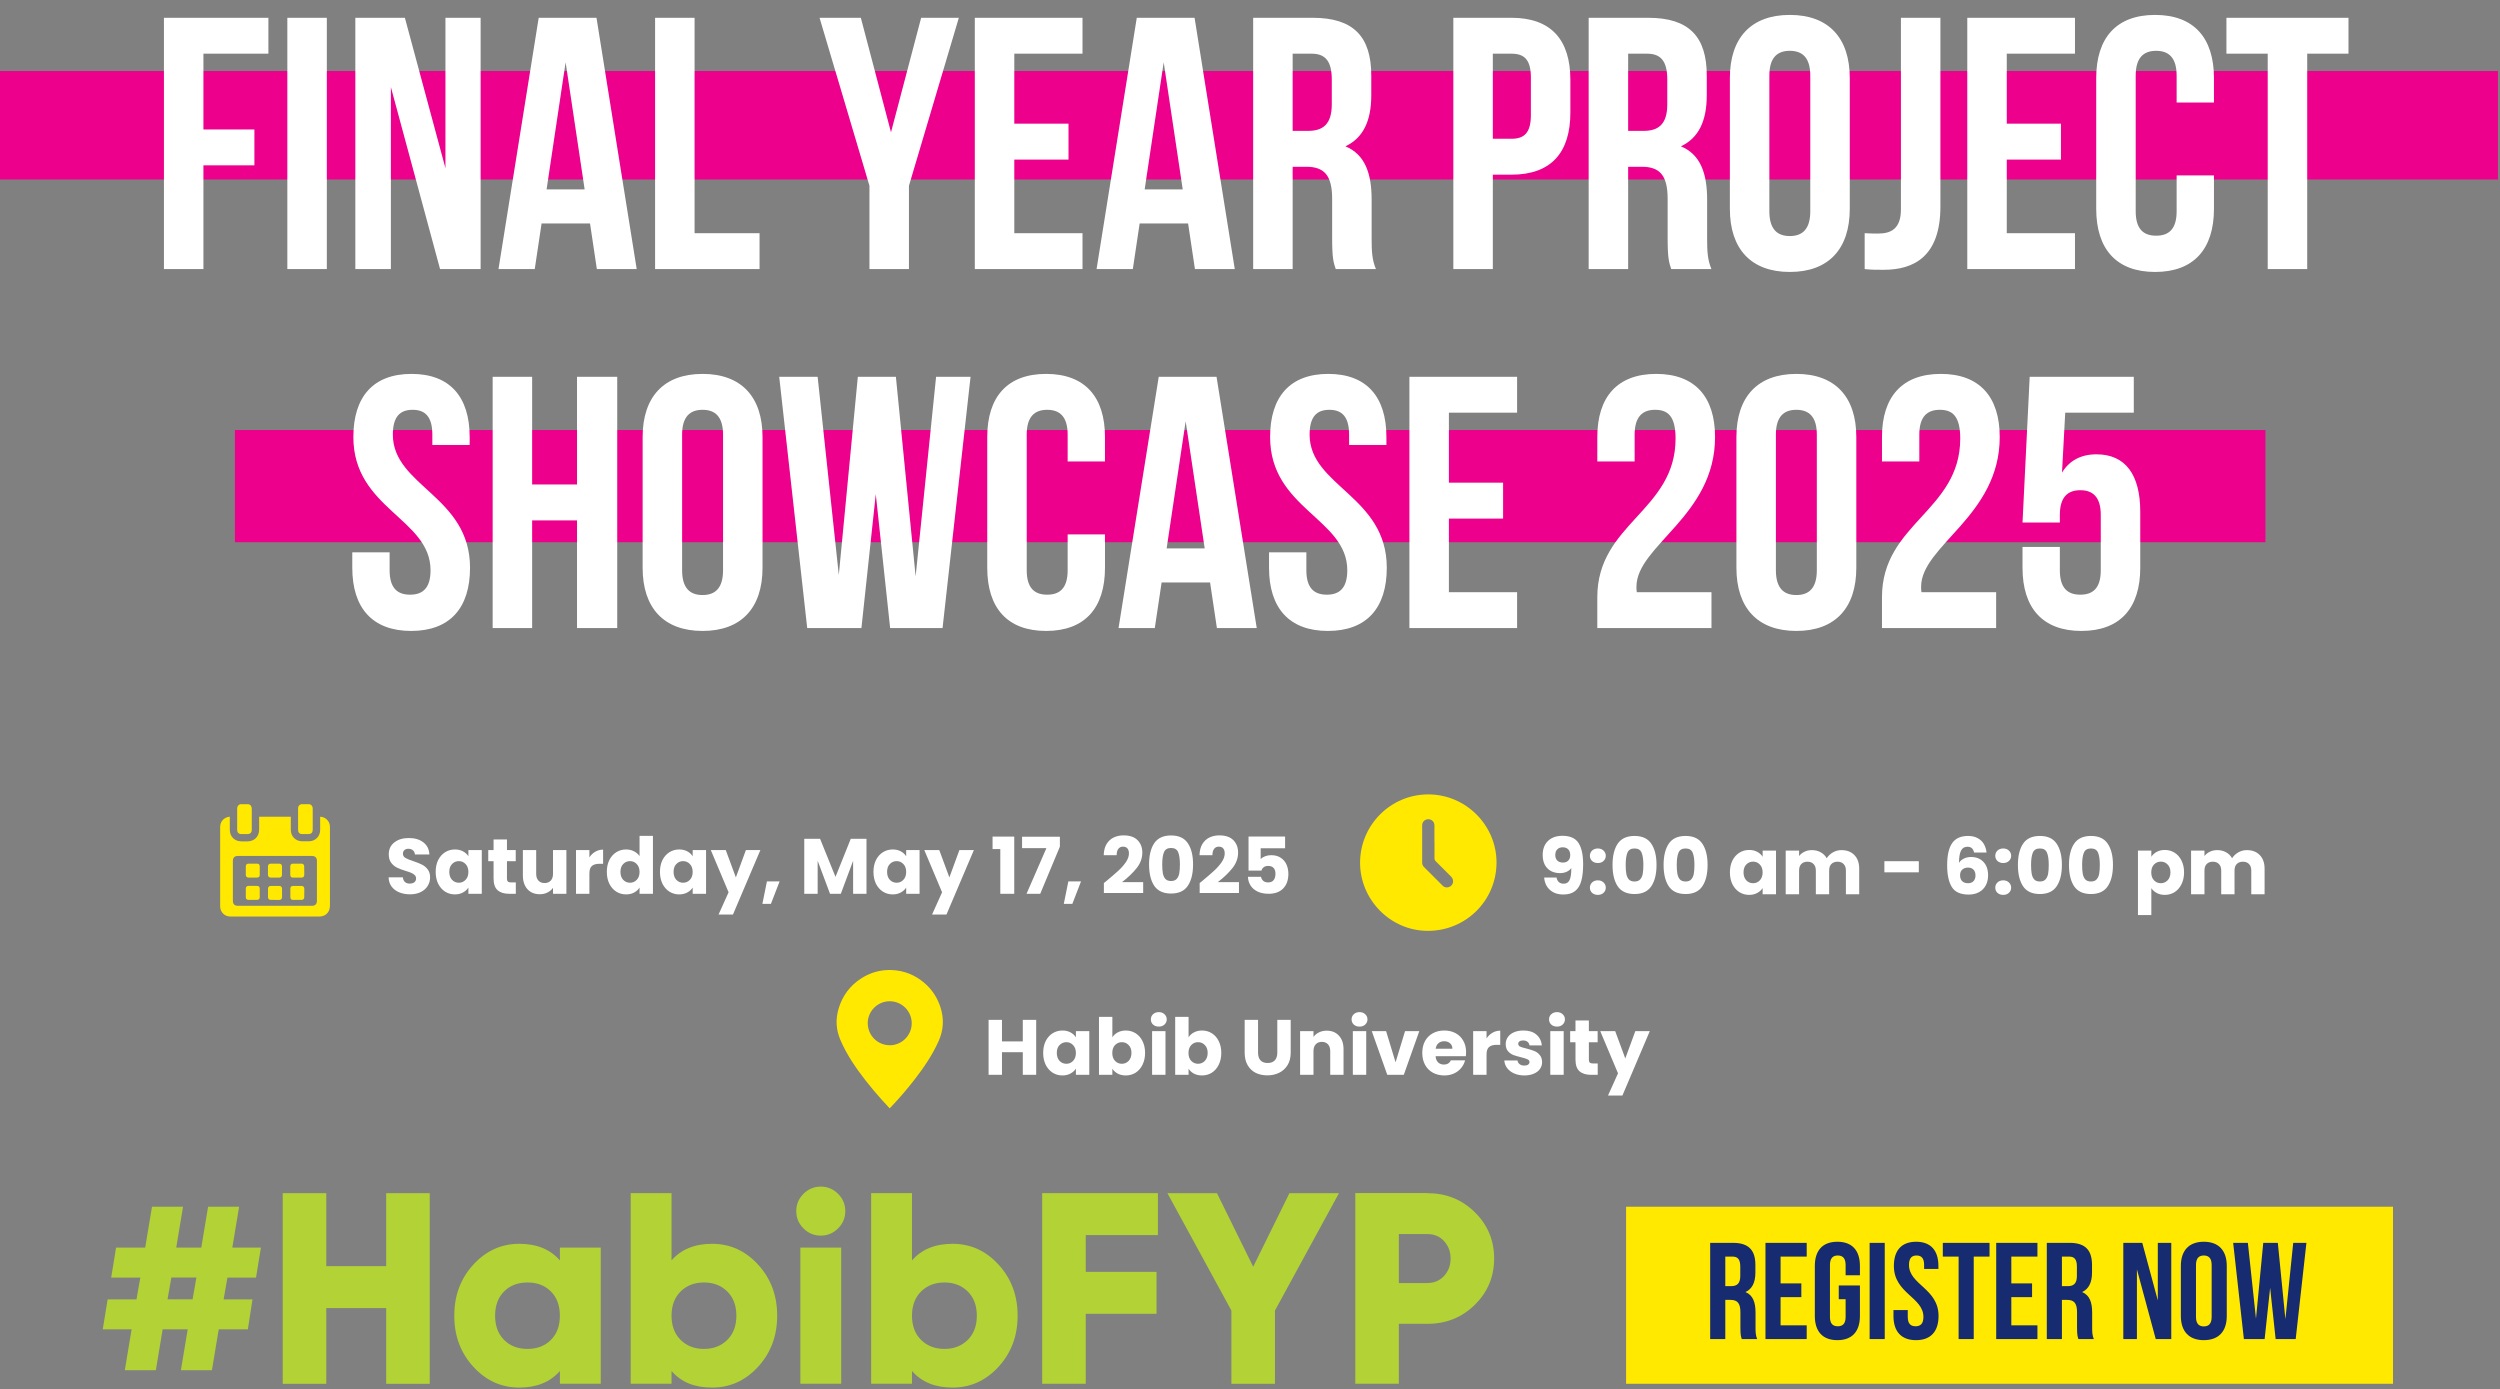 <svg width="511" height="284" viewBox="0 0 511 284" fill="none" xmlns="http://www.w3.org/2000/svg">
<rect x="0" y="0" width="511" height="284" fill="#808080" stroke="none"/>
<path d="M510.58 14.523H0V36.688H510.58V14.523Z" fill="#EC008C"/>
<path d="M463.054 87.899H48.017V110.829H463.054V87.899Z" fill="#EC008C"/>
<path d="M41.58 10.974V26.456H51.999V33.794H41.58V55H33.508V3.636H54.861V10.974H41.58ZM58.732 55V3.636H66.803V55H58.732ZM89.948 55L79.896 17.798V55H72.631V3.636H82.757L91.049 34.381V3.636H98.24V55H89.948ZM121.923 3.636L130.141 55H121.996L120.602 45.681H110.696L109.302 55H101.891L110.109 3.636H121.923ZM115.612 12.735L111.723 38.71H119.501L115.612 12.735ZM133.9 55V3.636H141.971V47.662H155.252V55H133.9ZM177.716 55V37.977L167.517 3.636H175.955L182.119 27.043L188.282 3.636H195.987L185.788 37.977V55H177.716ZM207.322 10.974V25.282H218.402V32.62H207.322V47.662H221.264V55H199.251V3.636H221.264V10.974H207.322ZM244.17 3.636L252.388 55H244.243L242.849 45.681H232.943L231.549 55H224.138L232.356 3.636H244.17ZM237.859 12.735L233.97 38.71H241.748L237.859 12.735ZM281.242 55H273.023C272.583 53.679 272.29 52.872 272.29 48.69V40.618C272.29 35.849 270.675 34.088 267.006 34.088H264.218V55H256.147V3.636H268.327C276.692 3.636 280.288 7.525 280.288 15.45V19.486C280.288 24.769 278.6 28.218 275.005 29.905C279.04 31.593 280.361 35.482 280.361 40.838V48.763C280.361 51.258 280.434 53.092 281.242 55ZM268.107 10.974H264.218V26.75H267.373C270.382 26.75 272.216 25.429 272.216 21.32V16.257C272.216 12.588 270.969 10.974 268.107 10.974ZM308.95 3.636C317.021 3.636 320.984 8.112 320.984 16.33V23.008C320.984 31.226 317.021 35.702 308.95 35.702H305.134V55H297.063V3.636H308.95ZM308.95 10.974H305.134V28.364H308.95C311.518 28.364 312.912 27.19 312.912 23.521V15.817C312.912 12.148 311.518 10.974 308.95 10.974ZM349.817 55H341.599C341.159 53.679 340.865 52.872 340.865 48.69V40.618C340.865 35.849 339.251 34.088 335.582 34.088H332.794V55H324.722V3.636H336.903C345.268 3.636 348.863 7.525 348.863 15.45V19.486C348.863 24.769 347.176 28.218 343.58 29.905C347.616 31.593 348.937 35.482 348.937 40.838V48.763C348.937 51.258 349.01 53.092 349.817 55ZM336.683 10.974H332.794V26.75H335.949C338.958 26.75 340.792 25.429 340.792 21.32V16.257C340.792 12.588 339.545 10.974 336.683 10.974ZM361.656 15.45V43.186C361.656 46.855 363.27 48.249 365.839 48.249C368.407 48.249 370.021 46.855 370.021 43.186V15.45C370.021 11.781 368.407 10.387 365.839 10.387C363.27 10.387 361.656 11.781 361.656 15.45ZM353.585 42.673V15.963C353.585 7.745 357.914 3.049 365.839 3.049C373.763 3.049 378.093 7.745 378.093 15.963V42.673C378.093 50.891 373.763 55.587 365.839 55.587C357.914 55.587 353.585 50.891 353.585 42.673ZM381.137 55V47.662C382.017 47.736 383.044 47.736 383.925 47.736C386.493 47.736 388.548 46.782 388.548 42.819V3.636H396.619V42.232C396.619 52.505 391.116 55.147 385.026 55.147C383.558 55.147 382.457 55.147 381.137 55ZM410.183 10.974V25.282H421.263V32.62H410.183V47.662H424.125V55H402.112V3.636H424.125V10.974H410.183ZM444.903 35.849H452.534V42.673C452.534 50.891 448.425 55.587 440.5 55.587C432.575 55.587 428.466 50.891 428.466 42.673V15.963C428.466 7.745 432.575 3.049 440.5 3.049C448.425 3.049 452.534 7.745 452.534 15.963V20.953H444.903V15.45C444.903 11.781 443.288 10.387 440.72 10.387C438.152 10.387 436.538 11.781 436.538 15.45V43.186C436.538 46.855 438.152 48.176 440.72 48.176C443.288 48.176 444.903 46.855 444.903 43.186V35.849ZM455.083 10.974V3.636H480.031V10.974H471.593V55H463.521V10.974H455.083Z" fill="white"/>
<path d="M72.227 89.34C72.227 81.122 76.263 76.426 84.114 76.426C91.966 76.426 96.001 81.122 96.001 89.34V90.954H88.37V88.827C88.37 85.158 86.903 83.764 84.334 83.764C81.766 83.764 80.299 85.158 80.299 88.827C80.299 99.393 96.075 101.374 96.075 116.049C96.075 124.268 91.966 128.964 84.041 128.964C76.116 128.964 72.007 124.268 72.007 116.049V112.894H79.638V116.563C79.638 120.232 81.252 121.553 83.821 121.553C86.389 121.553 88.003 120.232 88.003 116.563C88.003 105.997 72.227 104.016 72.227 89.34ZM108.77 106.364V128.377H100.699V77.013H108.77V99.026H117.943V77.013H126.161V128.377H117.943V106.364H108.77ZM139.424 88.827V116.563C139.424 120.232 141.039 121.626 143.607 121.626C146.175 121.626 147.789 120.232 147.789 116.563V88.827C147.789 85.158 146.175 83.764 143.607 83.764C141.039 83.764 139.424 85.158 139.424 88.827ZM131.353 116.049V89.34C131.353 81.122 135.682 76.426 143.607 76.426C151.531 76.426 155.861 81.122 155.861 89.34V116.049C155.861 124.268 151.531 128.964 143.607 128.964C135.682 128.964 131.353 124.268 131.353 116.049ZM181.945 128.377L179.01 101.007L176.075 128.377H164.995L159.271 77.013H167.123L171.452 117.517L175.341 77.013H183.119L187.155 117.81L191.337 77.013H198.381L192.658 128.377H181.945ZM218.228 109.225H225.859V116.049C225.859 124.268 221.75 128.964 213.825 128.964C205.901 128.964 201.792 124.268 201.792 116.049V89.34C201.792 81.122 205.901 76.426 213.825 76.426C221.75 76.426 225.859 81.122 225.859 89.34V94.33H218.228V88.827C218.228 85.158 216.614 83.764 214.046 83.764C211.477 83.764 209.863 85.158 209.863 88.827V116.563C209.863 120.232 211.477 121.553 214.046 121.553C216.614 121.553 218.228 120.232 218.228 116.563V109.225ZM248.66 77.013L256.879 128.377H248.734L247.34 119.058H237.434L236.04 128.377H228.629L236.847 77.013H248.66ZM242.35 86.112L238.461 112.087H246.239L242.35 86.112ZM259.61 89.34C259.61 81.122 263.646 76.426 271.497 76.426C279.349 76.426 283.384 81.122 283.384 89.34V90.954H275.753V88.827C275.753 85.158 274.286 83.764 271.717 83.764C269.149 83.764 267.682 85.158 267.682 88.827C267.682 99.393 283.458 101.374 283.458 116.049C283.458 124.268 279.349 128.964 271.424 128.964C263.499 128.964 259.39 124.268 259.39 116.049V112.894H267.021V116.563C267.021 120.232 268.636 121.553 271.204 121.553C273.772 121.553 275.386 120.232 275.386 116.563C275.386 105.997 259.61 104.016 259.61 89.34ZM296.154 84.351V98.659H307.233V105.997H296.154V121.039H310.095V128.377H288.082V77.013H310.095V84.351H296.154ZM342.486 89.634C342.486 85.011 340.872 83.764 338.304 83.764C335.736 83.764 334.121 85.158 334.121 88.827V94.33H326.49V89.34C326.49 81.122 330.599 76.426 338.524 76.426C346.449 76.426 350.558 81.122 350.558 89.34C350.558 105.483 334.488 111.5 334.488 119.938C334.488 120.305 334.488 120.672 334.562 121.039H349.824V128.377H326.49V122.066C326.49 106.951 342.486 104.456 342.486 89.634ZM362.994 88.827V116.563C362.994 120.232 364.608 121.626 367.177 121.626C369.745 121.626 371.359 120.232 371.359 116.563V88.827C371.359 85.158 369.745 83.764 367.177 83.764C364.608 83.764 362.994 85.158 362.994 88.827ZM354.923 116.049V89.34C354.923 81.122 359.252 76.426 367.177 76.426C375.101 76.426 379.431 81.122 379.431 89.34V116.049C379.431 124.268 375.101 128.964 367.177 128.964C359.252 128.964 354.923 124.268 354.923 116.049ZM400.672 89.634C400.672 85.011 399.058 83.764 396.489 83.764C393.921 83.764 392.307 85.158 392.307 88.827V94.33H384.676V89.34C384.676 81.122 388.785 76.426 396.71 76.426C404.634 76.426 408.743 81.122 408.743 89.34C408.743 105.483 392.674 111.5 392.674 119.938C392.674 120.305 392.674 120.672 392.747 121.039H408.01V128.377H384.676V122.066C384.676 106.951 400.672 104.456 400.672 89.634ZM413.402 111.794H421.033V116.563C421.033 120.232 422.647 121.553 425.215 121.553C427.784 121.553 429.398 120.232 429.398 116.563V105.263C429.398 101.594 427.784 100.2 425.215 100.2C422.647 100.2 421.033 101.594 421.033 105.263V106.804H413.402L414.869 77.013H436.148V84.351H422.133L421.473 96.605C422.941 94.183 425.289 92.862 428.517 92.862C434.461 92.862 437.469 97.045 437.469 104.603V116.049C437.469 124.268 433.36 128.964 425.435 128.964C417.511 128.964 413.402 124.268 413.402 116.049V111.794Z" fill="white"/>
<path d="M211.795 208.461V219.693H209.059V215.069H204.803V219.693H202.067V208.461H204.803V212.861H209.059V208.461H211.795ZM213.226 215.213C213.226 214.295 213.397 213.49 213.738 212.797C214.09 212.103 214.565 211.57 215.162 211.197C215.76 210.823 216.426 210.637 217.162 210.637C217.792 210.637 218.341 210.765 218.81 211.021C219.29 211.277 219.658 211.613 219.914 212.029V210.765H222.65V219.693H219.914V218.429C219.648 218.845 219.274 219.181 218.794 219.437C218.325 219.693 217.776 219.821 217.146 219.821C216.421 219.821 215.76 219.634 215.162 219.261C214.565 218.877 214.09 218.338 213.738 217.645C213.397 216.941 213.226 216.13 213.226 215.213ZM219.914 215.229C219.914 214.546 219.722 214.007 219.338 213.613C218.965 213.218 218.506 213.021 217.962 213.021C217.418 213.021 216.954 213.218 216.57 213.613C216.197 213.997 216.01 214.53 216.01 215.213C216.01 215.895 216.197 216.439 216.57 216.845C216.954 217.239 217.418 217.437 217.962 217.437C218.506 217.437 218.965 217.239 219.338 216.845C219.722 216.45 219.914 215.911 219.914 215.229ZM227.366 212.029C227.622 211.613 227.99 211.277 228.47 211.021C228.95 210.765 229.499 210.637 230.118 210.637C230.854 210.637 231.52 210.823 232.118 211.197C232.715 211.57 233.184 212.103 233.526 212.797C233.878 213.49 234.054 214.295 234.054 215.213C234.054 216.13 233.878 216.941 233.526 217.645C233.184 218.338 232.715 218.877 232.118 219.261C231.52 219.634 230.854 219.821 230.118 219.821C229.488 219.821 228.939 219.698 228.47 219.453C228 219.197 227.632 218.861 227.366 218.445V219.693H224.63V207.853H227.366V212.029ZM231.27 215.213C231.27 214.53 231.078 213.997 230.694 213.613C230.32 213.218 229.856 213.021 229.302 213.021C228.758 213.021 228.294 213.218 227.91 213.613C227.536 214.007 227.35 214.546 227.35 215.229C227.35 215.911 227.536 216.45 227.91 216.845C228.294 217.239 228.758 217.437 229.302 217.437C229.846 217.437 230.31 217.239 230.694 216.845C231.078 216.439 231.27 215.895 231.27 215.213ZM236.865 209.837C236.385 209.837 235.99 209.698 235.681 209.421C235.382 209.133 235.233 208.781 235.233 208.365C235.233 207.938 235.382 207.586 235.681 207.309C235.99 207.021 236.385 206.877 236.865 206.877C237.334 206.877 237.718 207.021 238.017 207.309C238.326 207.586 238.481 207.938 238.481 208.365C238.481 208.781 238.326 209.133 238.017 209.421C237.718 209.698 237.334 209.837 236.865 209.837ZM238.225 210.765V219.693H235.489V210.765H238.225ZM242.944 212.029C243.2 211.613 243.568 211.277 244.048 211.021C244.528 210.765 245.077 210.637 245.696 210.637C246.432 210.637 247.098 210.823 247.696 211.197C248.293 211.57 248.762 212.103 249.104 212.797C249.456 213.49 249.632 214.295 249.632 215.213C249.632 216.13 249.456 216.941 249.104 217.645C248.762 218.338 248.293 218.877 247.696 219.261C247.098 219.634 246.432 219.821 245.696 219.821C245.066 219.821 244.517 219.698 244.048 219.453C243.578 219.197 243.21 218.861 242.944 218.445V219.693H240.208V207.853H242.944V212.029ZM246.848 215.213C246.848 214.53 246.656 213.997 246.272 213.613C245.898 213.218 245.434 213.021 244.88 213.021C244.336 213.021 243.872 213.218 243.488 213.613C243.114 214.007 242.928 214.546 242.928 215.229C242.928 215.911 243.114 216.45 243.488 216.845C243.872 217.239 244.336 217.437 244.88 217.437C245.424 217.437 245.888 217.239 246.272 216.845C246.656 216.439 246.848 215.895 246.848 215.213ZM257.146 208.461V215.181C257.146 215.853 257.311 216.37 257.642 216.733C257.972 217.095 258.458 217.277 259.098 217.277C259.738 217.277 260.228 217.095 260.57 216.733C260.911 216.37 261.082 215.853 261.082 215.181V208.461H263.818V215.165C263.818 216.167 263.604 217.015 263.178 217.709C262.751 218.402 262.175 218.925 261.45 219.277C260.735 219.629 259.935 219.805 259.05 219.805C258.164 219.805 257.37 219.634 256.666 219.293C255.972 218.941 255.423 218.418 255.018 217.725C254.612 217.021 254.41 216.167 254.41 215.165V208.461H257.146ZM271.179 210.669C272.224 210.669 273.056 211.01 273.675 211.693C274.304 212.365 274.619 213.293 274.619 214.477V219.693H271.899V214.845C271.899 214.247 271.744 213.783 271.435 213.453C271.126 213.122 270.71 212.957 270.187 212.957C269.664 212.957 269.248 213.122 268.939 213.453C268.63 213.783 268.475 214.247 268.475 214.845V219.693H265.739V210.765H268.475V211.949C268.752 211.554 269.126 211.245 269.595 211.021C270.064 210.786 270.592 210.669 271.179 210.669ZM277.896 209.837C277.416 209.837 277.022 209.698 276.712 209.421C276.414 209.133 276.264 208.781 276.264 208.365C276.264 207.938 276.414 207.586 276.712 207.309C277.022 207.021 277.416 206.877 277.896 206.877C278.366 206.877 278.75 207.021 279.048 207.309C279.358 207.586 279.512 207.938 279.512 208.365C279.512 208.781 279.358 209.133 279.048 209.421C278.75 209.698 278.366 209.837 277.896 209.837ZM279.256 210.765V219.693H276.52V210.765H279.256ZM285.255 217.133L287.191 210.765H290.103L286.935 219.693H283.559L280.391 210.765H283.319L285.255 217.133ZM299.671 215.085C299.671 215.341 299.655 215.607 299.623 215.885H293.431C293.473 216.439 293.649 216.866 293.959 217.165C294.279 217.453 294.668 217.597 295.127 217.597C295.809 217.597 296.284 217.309 296.551 216.733H299.463C299.313 217.319 299.041 217.847 298.647 218.317C298.263 218.786 297.777 219.154 297.191 219.421C296.604 219.687 295.948 219.821 295.223 219.821C294.348 219.821 293.569 219.634 292.887 219.261C292.204 218.887 291.671 218.354 291.287 217.661C290.903 216.967 290.711 216.157 290.711 215.229C290.711 214.301 290.897 213.49 291.271 212.797C291.655 212.103 292.188 211.57 292.871 211.197C293.553 210.823 294.337 210.637 295.223 210.637C296.087 210.637 296.855 210.818 297.527 211.181C298.199 211.543 298.721 212.061 299.095 212.733C299.479 213.405 299.671 214.189 299.671 215.085ZM296.871 214.365C296.871 213.895 296.711 213.522 296.391 213.245C296.071 212.967 295.671 212.829 295.191 212.829C294.732 212.829 294.343 212.962 294.023 213.229C293.713 213.495 293.521 213.874 293.447 214.365H296.871ZM303.85 212.253C304.17 211.762 304.57 211.378 305.05 211.101C305.53 210.813 306.063 210.669 306.65 210.669V213.565H305.898C305.215 213.565 304.703 213.714 304.362 214.013C304.021 214.301 303.85 214.813 303.85 215.549V219.693H301.114V210.765H303.85V212.253ZM311.59 219.821C310.811 219.821 310.118 219.687 309.51 219.421C308.902 219.154 308.422 218.791 308.07 218.333C307.718 217.863 307.52 217.341 307.478 216.765H310.182C310.214 217.074 310.358 217.325 310.614 217.517C310.87 217.709 311.184 217.805 311.558 217.805C311.899 217.805 312.16 217.741 312.342 217.613C312.534 217.474 312.63 217.298 312.63 217.085C312.63 216.829 312.496 216.642 312.23 216.525C311.963 216.397 311.531 216.258 310.934 216.109C310.294 215.959 309.76 215.805 309.334 215.645C308.907 215.474 308.539 215.213 308.23 214.861C307.92 214.498 307.766 214.013 307.766 213.405C307.766 212.893 307.904 212.429 308.182 212.013C308.47 211.586 308.886 211.25 309.43 211.005C309.984 210.759 310.64 210.637 311.398 210.637C312.518 210.637 313.398 210.914 314.038 211.469C314.688 212.023 315.062 212.759 315.158 213.677H312.63C312.587 213.367 312.448 213.122 312.214 212.941C311.99 212.759 311.691 212.669 311.318 212.669C310.998 212.669 310.752 212.733 310.582 212.861C310.411 212.978 310.326 213.143 310.326 213.357C310.326 213.613 310.459 213.805 310.726 213.933C311.003 214.061 311.43 214.189 312.006 214.317C312.667 214.487 313.206 214.658 313.622 214.829C314.038 214.989 314.4 215.255 314.71 215.629C315.03 215.991 315.195 216.482 315.206 217.101C315.206 217.623 315.056 218.093 314.758 218.509C314.47 218.914 314.048 219.234 313.494 219.469C312.95 219.703 312.315 219.821 311.59 219.821ZM318.256 209.837C317.776 209.837 317.381 209.698 317.072 209.421C316.773 209.133 316.624 208.781 316.624 208.365C316.624 207.938 316.773 207.586 317.072 207.309C317.381 207.021 317.776 206.877 318.256 206.877C318.725 206.877 319.109 207.021 319.408 207.309C319.717 207.586 319.872 207.938 319.872 208.365C319.872 208.781 319.717 209.133 319.408 209.421C319.109 209.698 318.725 209.837 318.256 209.837ZM319.616 210.765V219.693H316.88V210.765H319.616ZM326.574 217.373V219.693H325.182C324.19 219.693 323.417 219.453 322.862 218.973C322.308 218.482 322.03 217.687 322.03 216.589V213.037H320.942V210.765H322.03V208.589H324.766V210.765H326.558V213.037H324.766V216.621C324.766 216.887 324.83 217.079 324.958 217.197C325.086 217.314 325.3 217.373 325.598 217.373H326.574ZM337.218 210.765L331.618 223.933H328.674L330.722 219.389L327.09 210.765H330.146L332.21 216.349L334.258 210.765H337.218Z" fill="white"/>
<path d="M181.845 226.543C181.275 225.923 180.705 225.323 180.155 224.703C177.945 222.213 175.845 219.623 174.045 216.813C173.165 215.433 172.385 214.003 171.745 212.483C170.885 210.443 170.775 208.373 171.385 206.253C172.165 203.563 173.725 201.453 176.095 199.943C177.955 198.763 179.995 198.203 182.195 198.273C184.795 198.363 187.085 199.283 189.045 201.003C190.555 202.323 191.605 203.953 192.225 205.863C192.995 208.233 192.865 210.543 191.845 212.823C190.575 215.653 188.845 218.193 186.955 220.633C185.425 222.603 183.805 224.503 182.085 226.303C182.025 226.373 181.955 226.433 181.855 226.533L181.845 226.543ZM181.865 213.653C184.345 213.643 186.355 211.633 186.355 209.153C186.355 206.673 184.345 204.663 181.865 204.653C179.385 204.643 177.345 206.693 177.365 209.163C177.385 211.653 179.395 213.653 181.865 213.643V213.653Z" fill="#FFE900"/>
<path d="M83.816 182.799C82.994 182.799 82.258 182.665 81.608 182.399C80.957 182.132 80.434 181.737 80.04 181.215C79.656 180.692 79.453 180.063 79.432 179.327H82.344C82.386 179.743 82.53 180.063 82.776 180.287C83.021 180.5 83.341 180.607 83.736 180.607C84.141 180.607 84.461 180.516 84.696 180.335C84.93 180.143 85.048 179.881 85.048 179.551C85.048 179.273 84.952 179.044 84.76 178.863C84.578 178.681 84.349 178.532 84.072 178.415C83.805 178.297 83.421 178.164 82.92 178.015C82.194 177.791 81.602 177.567 81.144 177.343C80.685 177.119 80.29 176.788 79.96 176.351C79.629 175.913 79.464 175.343 79.464 174.639C79.464 173.593 79.842 172.777 80.6 172.191C81.357 171.593 82.344 171.295 83.56 171.295C84.797 171.295 85.794 171.593 86.552 172.191C87.309 172.777 87.714 173.599 87.768 174.655H84.808C84.786 174.292 84.653 174.009 84.408 173.807C84.162 173.593 83.848 173.487 83.464 173.487C83.133 173.487 82.866 173.577 82.664 173.759C82.461 173.929 82.36 174.18 82.36 174.511C82.36 174.873 82.53 175.156 82.872 175.359C83.213 175.561 83.746 175.78 84.472 176.015C85.197 176.26 85.784 176.495 86.232 176.719C86.69 176.943 87.085 177.268 87.416 177.695C87.746 178.121 87.912 178.671 87.912 179.343C87.912 179.983 87.746 180.564 87.416 181.087C87.096 181.609 86.626 182.025 86.008 182.335C85.389 182.644 84.658 182.799 83.816 182.799ZM89.052 178.207C89.052 177.289 89.222 176.484 89.564 175.791C89.915 175.097 90.39 174.564 90.987 174.191C91.585 173.817 92.251 173.631 92.987 173.631C93.617 173.631 94.166 173.759 94.635 174.015C95.115 174.271 95.484 174.607 95.74 175.023V173.759H98.475V182.687H95.74V181.423C95.473 181.839 95.1 182.175 94.62 182.431C94.15 182.687 93.601 182.815 92.972 182.815C92.246 182.815 91.585 182.628 90.987 182.255C90.39 181.871 89.915 181.332 89.564 180.639C89.222 179.935 89.052 179.124 89.052 178.207ZM95.74 178.223C95.74 177.54 95.547 177.001 95.163 176.607C94.79 176.212 94.332 176.015 93.787 176.015C93.243 176.015 92.779 176.212 92.395 176.607C92.022 176.991 91.835 177.524 91.835 178.207C91.835 178.889 92.022 179.433 92.395 179.839C92.779 180.233 93.243 180.431 93.787 180.431C94.332 180.431 94.79 180.233 95.163 179.839C95.547 179.444 95.74 178.905 95.74 178.223ZM105.431 180.367V182.687H104.039C103.047 182.687 102.274 182.447 101.719 181.967C101.164 181.476 100.887 180.681 100.887 179.583V176.031H99.799V173.759H100.887V171.583H103.623V173.759H105.415V176.031H103.623V179.615C103.623 179.881 103.687 180.073 103.815 180.191C103.943 180.308 104.156 180.367 104.455 180.367H105.431ZM115.771 173.759V182.687H113.035V181.471C112.758 181.865 112.379 182.185 111.899 182.431C111.43 182.665 110.907 182.783 110.331 182.783C109.648 182.783 109.046 182.633 108.523 182.335C108 182.025 107.595 181.583 107.307 181.007C107.019 180.431 106.875 179.753 106.875 178.975V173.759H109.595V178.607C109.595 179.204 109.75 179.668 110.059 179.999C110.368 180.329 110.784 180.495 111.307 180.495C111.84 180.495 112.262 180.329 112.571 179.999C112.88 179.668 113.035 179.204 113.035 178.607V173.759H115.771ZM120.472 175.247C120.792 174.756 121.192 174.372 121.672 174.095C122.152 173.807 122.685 173.663 123.272 173.663V176.559H122.52C121.837 176.559 121.325 176.708 120.984 177.007C120.643 177.295 120.472 177.807 120.472 178.543V182.687H117.736V173.759H120.472V175.247ZM124.036 178.207C124.036 177.289 124.207 176.484 124.548 175.791C124.9 175.097 125.375 174.564 125.972 174.191C126.569 173.817 127.236 173.631 127.972 173.631C128.559 173.631 129.092 173.753 129.572 173.999C130.063 174.244 130.447 174.575 130.724 174.991V170.847H133.46V182.687H130.724V181.407C130.468 181.833 130.1 182.175 129.62 182.431C129.151 182.687 128.601 182.815 127.972 182.815C127.236 182.815 126.569 182.628 125.972 182.255C125.375 181.871 124.9 181.332 124.548 180.639C124.207 179.935 124.036 179.124 124.036 178.207ZM130.724 178.223C130.724 177.54 130.532 177.001 130.148 176.607C129.775 176.212 129.316 176.015 128.772 176.015C128.228 176.015 127.764 176.212 127.38 176.607C127.007 176.991 126.82 177.524 126.82 178.207C126.82 178.889 127.007 179.433 127.38 179.839C127.764 180.233 128.228 180.431 128.772 180.431C129.316 180.431 129.775 180.233 130.148 179.839C130.532 179.444 130.724 178.905 130.724 178.223ZM134.895 178.207C134.895 177.289 135.066 176.484 135.407 175.791C135.759 175.097 136.234 174.564 136.831 174.191C137.429 173.817 138.095 173.631 138.831 173.631C139.461 173.631 140.01 173.759 140.479 174.015C140.959 174.271 141.327 174.607 141.583 175.023V173.759H144.319V182.687H141.583V181.423C141.317 181.839 140.943 182.175 140.463 182.431C139.994 182.687 139.445 182.815 138.815 182.815C138.09 182.815 137.429 182.628 136.831 182.255C136.234 181.871 135.759 181.332 135.407 180.639C135.066 179.935 134.895 179.124 134.895 178.207ZM141.583 178.223C141.583 177.54 141.391 177.001 141.007 176.607C140.634 176.212 140.175 176.015 139.631 176.015C139.087 176.015 138.623 176.212 138.239 176.607C137.866 176.991 137.679 177.524 137.679 178.207C137.679 178.889 137.866 179.433 138.239 179.839C138.623 180.233 139.087 180.431 139.631 180.431C140.175 180.431 140.634 180.233 141.007 179.839C141.391 179.444 141.583 178.905 141.583 178.223ZM155.419 173.759L149.819 186.927H146.875L148.923 182.383L145.291 173.759H148.347L150.411 179.343L152.459 173.759H155.419ZM159.352 180.159L157.576 184.751H155.832L156.76 180.159H159.352ZM177.112 171.455V182.687H174.376V175.951L171.864 182.687H169.656L167.128 175.935V182.687H164.392V171.455H167.624L170.776 179.231L173.896 171.455H177.112ZM178.536 178.207C178.536 177.289 178.707 176.484 179.048 175.791C179.4 175.097 179.875 174.564 180.472 174.191C181.069 173.817 181.736 173.631 182.472 173.631C183.101 173.631 183.651 173.759 184.12 174.015C184.6 174.271 184.968 174.607 185.224 175.023V173.759H187.96V182.687H185.224V181.423C184.957 181.839 184.584 182.175 184.104 182.431C183.635 182.687 183.085 182.815 182.456 182.815C181.731 182.815 181.069 182.628 180.472 182.255C179.875 181.871 179.4 181.332 179.048 180.639C178.707 179.935 178.536 179.124 178.536 178.207ZM185.224 178.223C185.224 177.54 185.032 177.001 184.648 176.607C184.275 176.212 183.816 176.015 183.272 176.015C182.728 176.015 182.264 176.212 181.88 176.607C181.507 176.991 181.32 177.524 181.32 178.207C181.32 178.889 181.507 179.433 181.88 179.839C182.264 180.233 182.728 180.431 183.272 180.431C183.816 180.431 184.275 180.233 184.648 179.839C185.032 179.444 185.224 178.905 185.224 178.223ZM199.059 173.759L193.459 186.927H190.515L192.563 182.383L188.931 173.759H191.987L194.051 179.343L196.099 173.759H199.059ZM202.879 173.551V171.007H207.311V182.687H204.463V173.551H202.879ZM216.639 173.055L212.623 182.687H209.823L213.887 173.359H208.911V171.023H216.639V173.055ZM220.961 180.159L219.185 184.751H217.441L218.369 180.159H220.961ZM225.634 180.495C225.996 180.207 226.162 180.073 226.13 180.095C227.175 179.231 227.996 178.521 228.594 177.967C229.202 177.412 229.714 176.831 230.13 176.223C230.546 175.615 230.754 175.023 230.754 174.447C230.754 174.009 230.652 173.668 230.45 173.423C230.247 173.177 229.943 173.055 229.538 173.055C229.132 173.055 228.812 173.209 228.578 173.519C228.354 173.817 228.242 174.244 228.242 174.799H225.602C225.623 173.892 225.815 173.135 226.178 172.527C226.551 171.919 227.036 171.471 227.634 171.183C228.242 170.895 228.914 170.751 229.65 170.751C230.919 170.751 231.874 171.076 232.514 171.727C233.164 172.377 233.49 173.225 233.49 174.271C233.49 175.412 233.1 176.473 232.322 177.455C231.543 178.425 230.551 179.375 229.346 180.303H233.666V182.527H225.634V180.495ZM234.87 176.687C234.87 174.852 235.222 173.407 235.926 172.351C236.641 171.295 237.788 170.767 239.366 170.767C240.945 170.767 242.086 171.295 242.79 172.351C243.505 173.407 243.862 174.852 243.862 176.687C243.862 178.543 243.505 179.999 242.79 181.055C242.086 182.111 240.945 182.639 239.366 182.639C237.788 182.639 236.641 182.111 235.926 181.055C235.222 179.999 234.87 178.543 234.87 176.687ZM241.174 176.687C241.174 175.609 241.057 174.783 240.822 174.207C240.588 173.62 240.102 173.327 239.366 173.327C238.63 173.327 238.145 173.62 237.91 174.207C237.676 174.783 237.558 175.609 237.558 176.687C237.558 177.412 237.601 178.015 237.686 178.495C237.772 178.964 237.942 179.348 238.198 179.647C238.465 179.935 238.854 180.079 239.366 180.079C239.878 180.079 240.262 179.935 240.518 179.647C240.785 179.348 240.961 178.964 241.046 178.495C241.132 178.015 241.174 177.412 241.174 176.687ZM245.212 180.495C245.575 180.207 245.74 180.073 245.708 180.095C246.753 179.231 247.575 178.521 248.172 177.967C248.78 177.412 249.292 176.831 249.708 176.223C250.124 175.615 250.332 175.023 250.332 174.447C250.332 174.009 250.231 173.668 250.028 173.423C249.825 173.177 249.521 173.055 249.116 173.055C248.711 173.055 248.391 173.209 248.156 173.519C247.932 173.817 247.82 174.244 247.82 174.799H245.18C245.201 173.892 245.393 173.135 245.756 172.527C246.129 171.919 246.615 171.471 247.212 171.183C247.82 170.895 248.492 170.751 249.228 170.751C250.497 170.751 251.452 171.076 252.092 171.727C252.743 172.377 253.068 173.225 253.068 174.271C253.068 175.412 252.679 176.473 251.9 177.455C251.121 178.425 250.129 179.375 248.924 180.303H253.244V182.527H245.212V180.495ZM262.673 173.391H257.681V175.599C257.894 175.364 258.193 175.172 258.577 175.023C258.961 174.873 259.377 174.799 259.825 174.799C260.625 174.799 261.286 174.98 261.809 175.343C262.342 175.705 262.731 176.175 262.977 176.751C263.222 177.327 263.345 177.951 263.345 178.623C263.345 179.871 262.993 180.863 262.289 181.599C261.585 182.324 260.593 182.687 259.313 182.687C258.459 182.687 257.718 182.543 257.089 182.255C256.459 181.956 255.974 181.545 255.633 181.023C255.291 180.5 255.105 179.897 255.073 179.215H257.745C257.809 179.545 257.963 179.823 258.209 180.047C258.454 180.26 258.79 180.367 259.217 180.367C259.718 180.367 260.091 180.207 260.337 179.887C260.582 179.567 260.705 179.14 260.705 178.607C260.705 178.084 260.577 177.684 260.321 177.407C260.065 177.129 259.691 176.991 259.201 176.991C258.838 176.991 258.539 177.081 258.305 177.263C258.07 177.433 257.915 177.663 257.841 177.951H255.201V170.991H262.673V173.391Z" fill="white"/>
<path d="M63.3 164.377C63.77 164.547 63.93 164.887 63.92 165.367C63.91 166.757 63.92 168.147 63.92 169.537C63.92 170.207 63.64 170.487 62.96 170.487C62.56 170.487 62.15 170.487 61.75 170.487C61.26 170.487 60.94 170.177 60.93 169.697C60.92 168.187 60.93 166.677 60.93 165.167C60.93 164.757 61.18 164.517 61.55 164.377H63.3Z" fill="#FFE900"/>
<path d="M50.83 164.377C51.3 164.537 51.46 164.877 51.46 165.367C51.45 166.767 51.46 168.157 51.46 169.557C51.46 170.197 51.17 170.487 50.53 170.487C50.15 170.487 49.77 170.487 49.39 170.487C48.77 170.487 48.48 170.197 48.48 169.567C48.48 168.477 48.48 167.387 48.48 166.297C48.48 165.987 48.49 165.687 48.48 165.377C48.45 164.897 48.63 164.547 49.09 164.377H50.84H50.83Z" fill="#FFE900"/>
<path d="M46.97 166.927C46.97 167.027 46.97 167.107 46.97 167.187C46.97 167.987 46.97 168.787 46.97 169.587C46.97 170.997 47.94 171.967 49.35 171.977C49.76 171.977 50.17 171.977 50.58 171.977C52 171.967 52.97 170.987 52.97 169.577C52.97 168.787 52.97 167.987 52.97 167.197C52.97 167.117 52.97 167.037 52.97 166.937H59.44C59.44 167.017 59.44 167.097 59.44 167.177C59.44 167.987 59.44 168.807 59.44 169.617C59.44 170.917 60.37 171.897 61.66 171.957C62.18 171.977 62.71 171.977 63.23 171.957C64.51 171.897 65.43 170.937 65.44 169.657C65.44 168.837 65.44 168.017 65.44 167.187C65.44 167.107 65.44 167.027 65.44 166.947C66.41 166.927 67.33 167.767 67.42 168.747C67.43 168.877 67.44 169.017 67.44 169.147C67.44 174.467 67.44 179.777 67.44 185.097C67.44 185.827 67.21 186.447 66.63 186.907C66.22 187.227 65.74 187.337 65.23 187.337C60.37 187.337 55.51 187.337 50.65 187.337C49.48 187.337 48.3 187.337 47.13 187.337C46.11 187.337 45.34 186.757 45.07 185.797C45.01 185.587 45 185.357 45 185.137C45 179.797 45 174.457 45 169.127C45 168.067 45.53 167.327 46.5 167.017C46.65 166.967 46.8 166.957 46.99 166.917L46.97 166.927ZM56.19 185.147C58.71 185.147 61.23 185.147 63.75 185.147C64.43 185.147 64.78 184.797 64.78 184.107C64.78 181.397 64.78 178.697 64.78 175.987C64.78 175.297 64.43 174.957 63.74 174.957C58.71 174.957 53.67 174.957 48.64 174.957C47.94 174.957 47.6 175.297 47.6 176.007C47.6 178.707 47.6 181.407 47.6 184.107C47.6 184.807 47.94 185.147 48.65 185.147C51.16 185.147 53.68 185.147 56.19 185.147Z" fill="#FFE900"/>
<path d="M56.219 176.527C56.499 176.527 56.77 176.527 57.05 176.527C57.429 176.527 57.63 176.737 57.639 177.107C57.639 177.667 57.639 178.227 57.639 178.787C57.639 179.157 57.45 179.367 57.08 179.377C56.499 179.397 55.91 179.397 55.33 179.377C54.959 179.367 54.779 179.157 54.77 178.787C54.77 178.237 54.77 177.677 54.77 177.127C54.77 176.727 54.98 176.527 55.389 176.527C55.669 176.527 55.94 176.527 56.219 176.527Z" fill="#FFE900"/>
<path d="M56.2 183.937C55.92 183.937 55.65 183.937 55.37 183.937C54.99 183.937 54.78 183.727 54.78 183.357C54.78 182.787 54.78 182.217 54.78 181.657C54.78 181.307 54.99 181.097 55.34 181.087C55.92 181.077 56.51 181.077 57.09 181.087C57.44 181.087 57.64 181.307 57.65 181.657C57.65 182.237 57.65 182.807 57.65 183.387C57.65 183.737 57.43 183.927 57.08 183.947C57.07 183.947 57.05 183.947 57.04 183.947C56.76 183.947 56.49 183.947 56.21 183.947L56.2 183.937Z" fill="#FFE900"/>
<path d="M50.24 177.957C50.24 177.677 50.24 177.387 50.24 177.107C50.24 176.737 50.44 176.537 50.81 176.527C51.39 176.527 51.96 176.527 52.54 176.527C52.88 176.527 53.08 176.707 53.09 177.047C53.11 177.647 53.11 178.257 53.09 178.857C53.09 179.187 52.88 179.367 52.54 179.377C51.96 179.387 51.37 179.397 50.79 179.377C50.42 179.367 50.25 179.157 50.24 178.777C50.24 178.497 50.24 178.227 50.24 177.947V177.957Z" fill="#FFE900"/>
<path d="M62.19 177.957C62.19 178.237 62.19 178.527 62.19 178.807C62.19 179.167 62 179.377 61.64 179.387C61.06 179.407 60.47 179.407 59.89 179.387C59.53 179.387 59.34 179.187 59.33 178.817C59.32 178.247 59.32 177.667 59.33 177.087C59.33 176.717 59.54 176.527 59.91 176.527C60.47 176.527 61.03 176.527 61.59 176.527C61.98 176.527 62.17 176.727 62.18 177.127C62.18 177.137 62.18 177.157 62.18 177.167C62.18 177.427 62.18 177.687 62.18 177.947L62.19 177.957Z" fill="#FFE900"/>
<path d="M50.24 182.497C50.24 182.217 50.24 181.927 50.24 181.647C50.24 181.297 50.44 181.087 50.79 181.077C51.37 181.067 51.96 181.067 52.54 181.077C52.88 181.077 53.08 181.277 53.09 181.607C53.11 182.207 53.11 182.807 53.09 183.397C53.09 183.737 52.87 183.927 52.53 183.937C51.95 183.937 51.38 183.937 50.8 183.937C50.44 183.937 50.25 183.727 50.24 183.377C50.24 183.087 50.24 182.797 50.24 182.507V182.497Z" fill="#FFE900"/>
<path d="M62.19 182.507C62.19 182.797 62.19 183.087 62.19 183.377C62.19 183.717 61.99 183.927 61.65 183.937C61.06 183.947 60.47 183.947 59.88 183.937C59.56 183.937 59.36 183.747 59.35 183.417C59.33 182.817 59.33 182.207 59.35 181.607C59.35 181.277 59.56 181.087 59.9 181.087C60.48 181.077 61.07 181.077 61.65 181.087C62 181.087 62.19 181.307 62.2 181.657C62.2 181.937 62.2 182.227 62.2 182.507H62.19Z" fill="#FFE900"/>
<path d="M318.154 179.363C318.314 180.205 318.805 180.627 319.626 180.627C320.192 180.627 320.592 180.376 320.826 179.875C321.061 179.373 321.178 178.557 321.178 177.427C320.944 177.757 320.624 178.013 320.218 178.195C319.813 178.376 319.36 178.467 318.858 178.467C318.176 178.467 317.568 178.328 317.034 178.051C316.501 177.763 316.08 177.341 315.77 176.787C315.472 176.221 315.322 175.539 315.322 174.739C315.322 173.949 315.482 173.261 315.802 172.675C316.133 172.088 316.597 171.635 317.194 171.315C317.802 170.995 318.517 170.835 319.338 170.835C320.917 170.835 322.021 171.325 322.65 172.307C323.28 173.288 323.594 174.733 323.594 176.643C323.594 178.029 323.466 179.176 323.21 180.083C322.965 180.979 322.544 181.661 321.946 182.131C321.36 182.6 320.554 182.835 319.53 182.835C318.72 182.835 318.026 182.675 317.45 182.355C316.885 182.035 316.448 181.613 316.138 181.091C315.84 180.568 315.669 179.992 315.626 179.363H318.154ZM319.482 176.307C319.93 176.307 320.288 176.173 320.554 175.907C320.821 175.629 320.954 175.256 320.954 174.787C320.954 174.275 320.816 173.88 320.538 173.603C320.261 173.325 319.888 173.187 319.418 173.187C318.949 173.187 318.576 173.331 318.298 173.619C318.032 173.896 317.898 174.28 317.898 174.771C317.898 175.229 318.032 175.603 318.298 175.891C318.576 176.168 318.97 176.307 319.482 176.307ZM326.606 182.915C326.126 182.915 325.731 182.776 325.422 182.499C325.123 182.211 324.974 181.859 324.974 181.443C324.974 181.016 325.123 180.659 325.422 180.371C325.731 180.083 326.126 179.939 326.606 179.939C327.075 179.939 327.459 180.083 327.758 180.371C328.067 180.659 328.222 181.016 328.222 181.443C328.222 181.859 328.067 182.211 327.758 182.499C327.459 182.776 327.075 182.915 326.606 182.915ZM326.606 176.403C326.126 176.403 325.731 176.264 325.422 175.987C325.123 175.699 324.974 175.347 324.974 174.931C324.974 174.504 325.123 174.147 325.422 173.859C325.731 173.571 326.126 173.427 326.606 173.427C327.075 173.427 327.459 173.571 327.758 173.859C328.067 174.147 328.222 174.504 328.222 174.931C328.222 175.347 328.067 175.699 327.758 175.987C327.459 176.264 327.075 176.403 326.606 176.403ZM329.601 176.787C329.601 174.952 329.953 173.507 330.657 172.451C331.372 171.395 332.518 170.867 334.097 170.867C335.676 170.867 336.817 171.395 337.521 172.451C338.236 173.507 338.593 174.952 338.593 176.787C338.593 178.643 338.236 180.099 337.521 181.155C336.817 182.211 335.676 182.739 334.097 182.739C332.518 182.739 331.372 182.211 330.657 181.155C329.953 180.099 329.601 178.643 329.601 176.787ZM335.905 176.787C335.905 175.709 335.788 174.883 335.553 174.307C335.318 173.72 334.833 173.427 334.097 173.427C333.361 173.427 332.876 173.72 332.641 174.307C332.406 174.883 332.289 175.709 332.289 176.787C332.289 177.512 332.332 178.115 332.417 178.595C332.502 179.064 332.673 179.448 332.929 179.747C333.196 180.035 333.585 180.179 334.097 180.179C334.609 180.179 334.993 180.035 335.249 179.747C335.516 179.448 335.692 179.064 335.777 178.595C335.862 178.115 335.905 177.512 335.905 176.787ZM340.038 176.787C340.038 174.952 340.39 173.507 341.094 172.451C341.809 171.395 342.956 170.867 344.534 170.867C346.113 170.867 347.254 171.395 347.958 172.451C348.673 173.507 349.03 174.952 349.03 176.787C349.03 178.643 348.673 180.099 347.958 181.155C347.254 182.211 346.113 182.739 344.534 182.739C342.956 182.739 341.809 182.211 341.094 181.155C340.39 180.099 340.038 178.643 340.038 176.787ZM346.342 176.787C346.342 175.709 346.225 174.883 345.99 174.307C345.756 173.72 345.27 173.427 344.534 173.427C343.798 173.427 343.313 173.72 343.078 174.307C342.844 174.883 342.726 175.709 342.726 176.787C342.726 177.512 342.769 178.115 342.854 178.595C342.94 179.064 343.11 179.448 343.366 179.747C343.633 180.035 344.022 180.179 344.534 180.179C345.046 180.179 345.43 180.035 345.686 179.747C345.953 179.448 346.129 179.064 346.214 178.595C346.3 178.115 346.342 177.512 346.342 176.787ZM353.594 178.307C353.594 177.389 353.765 176.584 354.106 175.891C354.458 175.197 354.933 174.664 355.53 174.291C356.128 173.917 356.794 173.731 357.53 173.731C358.16 173.731 358.709 173.859 359.178 174.115C359.658 174.371 360.026 174.707 360.282 175.123V173.859H363.018V182.787H360.282V181.523C360.016 181.939 359.642 182.275 359.162 182.531C358.693 182.787 358.144 182.915 357.514 182.915C356.789 182.915 356.128 182.728 355.53 182.355C354.933 181.971 354.458 181.432 354.106 180.739C353.765 180.035 353.594 179.224 353.594 178.307ZM360.282 178.323C360.282 177.64 360.09 177.101 359.706 176.707C359.333 176.312 358.874 176.115 358.33 176.115C357.786 176.115 357.322 176.312 356.938 176.707C356.565 177.091 356.378 177.624 356.378 178.307C356.378 178.989 356.565 179.533 356.938 179.939C357.322 180.333 357.786 180.531 358.33 180.531C358.874 180.531 359.333 180.333 359.706 179.939C360.09 179.544 360.282 179.005 360.282 178.323ZM376.39 173.763C377.499 173.763 378.379 174.099 379.03 174.771C379.691 175.443 380.022 176.376 380.022 177.571V182.787H377.302V177.939C377.302 177.363 377.147 176.92 376.838 176.611C376.539 176.291 376.123 176.131 375.59 176.131C375.057 176.131 374.635 176.291 374.326 176.611C374.027 176.92 373.878 177.363 373.878 177.939V182.787H371.158V177.939C371.158 177.363 371.003 176.92 370.694 176.611C370.395 176.291 369.979 176.131 369.446 176.131C368.913 176.131 368.491 176.291 368.182 176.611C367.883 176.92 367.734 177.363 367.734 177.939V182.787H364.998V173.859H367.734V174.979C368.011 174.605 368.374 174.312 368.822 174.099C369.27 173.875 369.777 173.763 370.342 173.763C371.014 173.763 371.611 173.907 372.134 174.195C372.667 174.483 373.083 174.893 373.382 175.427C373.691 174.936 374.113 174.536 374.646 174.227C375.179 173.917 375.761 173.763 376.39 173.763ZM392.206 176.035V178.307H385.166V176.035H392.206ZM403.502 174.259C403.417 173.864 403.267 173.571 403.054 173.379C402.841 173.176 402.537 173.075 402.142 173.075C401.534 173.075 401.097 173.341 400.83 173.875C400.563 174.397 400.425 175.229 400.414 176.371C400.649 175.997 400.985 175.704 401.422 175.491C401.87 175.277 402.361 175.171 402.894 175.171C403.939 175.171 404.777 175.501 405.406 176.163C406.046 176.824 406.366 177.747 406.366 178.931C406.366 179.709 406.206 180.392 405.886 180.979C405.577 181.565 405.118 182.024 404.51 182.355C403.913 182.685 403.203 182.851 402.382 182.851C400.739 182.851 399.598 182.339 398.958 181.315C398.318 180.28 397.998 178.797 397.998 176.867C397.998 174.84 398.334 173.336 399.006 172.355C399.689 171.363 400.777 170.867 402.27 170.867C403.07 170.867 403.742 171.027 404.286 171.347C404.841 171.656 405.257 172.067 405.534 172.579C405.822 173.091 405.993 173.651 406.046 174.259H403.502ZM402.238 177.331C401.779 177.331 401.395 177.469 401.086 177.747C400.787 178.013 400.638 178.397 400.638 178.899C400.638 179.411 400.777 179.811 401.054 180.099C401.342 180.387 401.747 180.531 402.27 180.531C402.739 180.531 403.107 180.392 403.374 180.115C403.651 179.827 403.79 179.437 403.79 178.947C403.79 178.445 403.657 178.051 403.39 177.763C403.123 177.475 402.739 177.331 402.238 177.331ZM409.465 182.915C408.985 182.915 408.591 182.776 408.281 182.499C407.983 182.211 407.833 181.859 407.833 181.443C407.833 181.016 407.983 180.659 408.281 180.371C408.591 180.083 408.985 179.939 409.465 179.939C409.935 179.939 410.319 180.083 410.617 180.371C410.927 180.659 411.081 181.016 411.081 181.443C411.081 181.859 410.927 182.211 410.617 182.499C410.319 182.776 409.935 182.915 409.465 182.915ZM409.465 176.403C408.985 176.403 408.591 176.264 408.281 175.987C407.983 175.699 407.833 175.347 407.833 174.931C407.833 174.504 407.983 174.147 408.281 173.859C408.591 173.571 408.985 173.427 409.465 173.427C409.935 173.427 410.319 173.571 410.617 173.859C410.927 174.147 411.081 174.504 411.081 174.931C411.081 175.347 410.927 175.699 410.617 175.987C410.319 176.264 409.935 176.403 409.465 176.403ZM412.46 176.787C412.46 174.952 412.812 173.507 413.516 172.451C414.231 171.395 415.378 170.867 416.956 170.867C418.535 170.867 419.676 171.395 420.38 172.451C421.095 173.507 421.452 174.952 421.452 176.787C421.452 178.643 421.095 180.099 420.38 181.155C419.676 182.211 418.535 182.739 416.956 182.739C415.378 182.739 414.231 182.211 413.516 181.155C412.812 180.099 412.46 178.643 412.46 176.787ZM418.764 176.787C418.764 175.709 418.647 174.883 418.412 174.307C418.178 173.72 417.692 173.427 416.956 173.427C416.22 173.427 415.735 173.72 415.5 174.307C415.266 174.883 415.148 175.709 415.148 176.787C415.148 177.512 415.191 178.115 415.276 178.595C415.362 179.064 415.532 179.448 415.788 179.747C416.055 180.035 416.444 180.179 416.956 180.179C417.468 180.179 417.852 180.035 418.108 179.747C418.375 179.448 418.551 179.064 418.636 178.595C418.722 178.115 418.764 177.512 418.764 176.787ZM422.898 176.787C422.898 174.952 423.25 173.507 423.954 172.451C424.668 171.395 425.815 170.867 427.394 170.867C428.972 170.867 430.114 171.395 430.818 172.451C431.532 173.507 431.89 174.952 431.89 176.787C431.89 178.643 431.532 180.099 430.818 181.155C430.114 182.211 428.972 182.739 427.394 182.739C425.815 182.739 424.668 182.211 423.954 181.155C423.25 180.099 422.898 178.643 422.898 176.787ZM429.202 176.787C429.202 175.709 429.084 174.883 428.85 174.307C428.615 173.72 428.13 173.427 427.394 173.427C426.658 173.427 426.172 173.72 425.938 174.307C425.703 174.883 425.586 175.709 425.586 176.787C425.586 177.512 425.628 178.115 425.714 178.595C425.799 179.064 425.97 179.448 426.226 179.747C426.492 180.035 426.882 180.179 427.394 180.179C427.906 180.179 428.29 180.035 428.546 179.747C428.812 179.448 428.988 179.064 429.074 178.595C429.159 178.115 429.202 177.512 429.202 176.787ZM439.734 175.123C440.001 174.707 440.369 174.371 440.838 174.115C441.307 173.859 441.857 173.731 442.486 173.731C443.222 173.731 443.889 173.917 444.486 174.291C445.083 174.664 445.553 175.197 445.894 175.891C446.246 176.584 446.422 177.389 446.422 178.307C446.422 179.224 446.246 180.035 445.894 180.739C445.553 181.432 445.083 181.971 444.486 182.355C443.889 182.728 443.222 182.915 442.486 182.915C441.867 182.915 441.318 182.787 440.838 182.531C440.369 182.275 440.001 181.944 439.734 181.539V187.043H436.998V173.859H439.734V175.123ZM443.638 178.307C443.638 177.624 443.446 177.091 443.062 176.707C442.689 176.312 442.225 176.115 441.67 176.115C441.126 176.115 440.662 176.312 440.278 176.707C439.905 177.101 439.718 177.64 439.718 178.323C439.718 179.005 439.905 179.544 440.278 179.939C440.662 180.333 441.126 180.531 441.67 180.531C442.214 180.531 442.678 180.333 443.062 179.939C443.446 179.533 443.638 178.989 443.638 178.307ZM459.249 173.763C460.359 173.763 461.239 174.099 461.889 174.771C462.551 175.443 462.881 176.376 462.881 177.571V182.787H460.161V177.939C460.161 177.363 460.007 176.92 459.697 176.611C459.399 176.291 458.983 176.131 458.449 176.131C457.916 176.131 457.495 176.291 457.185 176.611C456.887 176.92 456.737 177.363 456.737 177.939V182.787H454.017V177.939C454.017 177.363 453.863 176.92 453.553 176.611C453.255 176.291 452.839 176.131 452.305 176.131C451.772 176.131 451.351 176.291 451.041 176.611C450.743 176.92 450.593 177.363 450.593 177.939V182.787H447.857V173.859H450.593V174.979C450.871 174.605 451.233 174.312 451.681 174.099C452.129 173.875 452.636 173.763 453.201 173.763C453.873 173.763 454.471 173.907 454.993 174.195C455.527 174.483 455.943 174.893 456.241 175.427C456.551 174.936 456.972 174.536 457.505 174.227C458.039 173.917 458.62 173.763 459.249 173.763Z" fill="white"/>
<path d="M278 176.317C278.02 168.607 284.28 162.357 291.98 162.377C299.64 162.397 305.91 168.697 305.89 176.337C305.86 184.107 299.59 190.307 291.79 190.267C284.22 190.237 277.99 183.917 278 176.317ZM293.2 172.137C293.2 170.997 293.2 169.857 293.2 168.717C293.2 167.987 292.65 167.457 291.95 167.447C291.24 167.447 290.69 167.977 290.69 168.707C290.69 171.237 290.69 173.777 290.69 176.307C290.69 176.647 290.8 176.947 291.04 177.197C292.32 178.477 293.6 179.767 294.88 181.037C295.22 181.377 295.66 181.467 296.12 181.327C297.05 181.047 297.32 179.917 296.62 179.197C295.56 178.127 294.5 177.067 293.43 176.007C293.28 175.857 293.21 175.707 293.21 175.487C293.22 174.367 293.21 173.247 293.21 172.127L293.2 172.137Z" fill="#FFE900"/>
<path d="M489.13 246.655H332.374V282.842H489.13V246.655Z" fill="#FFE900"/>
<path d="M359.166 273.703H356.02C355.851 273.198 355.739 272.889 355.739 271.287V268.197C355.739 266.371 355.121 265.697 353.716 265.697H352.649V273.703H349.558V254.038H354.222C357.425 254.038 358.801 255.527 358.801 258.561V260.106C358.801 262.129 358.155 263.449 356.778 264.095C358.324 264.741 358.829 266.23 358.829 268.281V271.315C358.829 272.271 358.857 272.973 359.166 273.703ZM354.138 256.847H352.649V262.887H353.857C355.009 262.887 355.711 262.382 355.711 260.808V258.87C355.711 257.465 355.233 256.847 354.138 256.847ZM363.952 256.847V262.325H368.194V265.135H363.952V270.894H369.29V273.703H360.862V254.038H369.29V256.847H363.952ZM375.84 265.556V262.747H380.167V268.984C380.167 272.13 378.594 273.928 375.559 273.928C372.525 273.928 370.952 272.13 370.952 268.984V258.757C370.952 255.611 372.525 253.813 375.559 253.813C378.594 253.813 380.167 255.611 380.167 258.757V260.668H377.245V258.561C377.245 257.156 376.627 256.622 375.644 256.622C374.66 256.622 374.042 257.156 374.042 258.561V269.18C374.042 270.585 374.66 271.091 375.644 271.091C376.627 271.091 377.245 270.585 377.245 269.18V265.556H375.84ZM382.152 273.703V254.038H385.242V273.703H382.152ZM387.108 258.757C387.108 255.611 388.653 253.813 391.659 253.813C394.665 253.813 396.211 255.611 396.211 258.757V259.375H393.289V258.561C393.289 257.156 392.727 256.622 391.744 256.622C390.76 256.622 390.199 257.156 390.199 258.561C390.199 262.606 396.239 263.365 396.239 268.984C396.239 272.13 394.665 273.928 391.631 273.928C388.597 273.928 387.024 272.13 387.024 268.984V267.776H389.946V269.18C389.946 270.585 390.564 271.091 391.547 271.091C392.53 271.091 393.148 270.585 393.148 269.18C393.148 265.135 387.108 264.376 387.108 258.757ZM397.11 256.847V254.038H406.662V256.847H403.431V273.703H400.341V256.847H397.11ZM411.114 256.847V262.325H415.356V265.135H411.114V270.894H416.451V273.703H408.023V254.038H416.451V256.847H411.114ZM427.975 273.703H424.828C424.659 273.198 424.547 272.889 424.547 271.287V268.197C424.547 266.371 423.929 265.697 422.524 265.697H421.457V273.703H418.366V254.038H423.03C426.233 254.038 427.609 255.527 427.609 258.561V260.106C427.609 262.129 426.963 263.449 425.587 264.095C427.132 264.741 427.637 266.23 427.637 268.281V271.315C427.637 272.271 427.665 272.973 427.975 273.703ZM422.946 256.847H421.457V262.887H422.665C423.817 262.887 424.519 262.382 424.519 260.808V258.87C424.519 257.465 424.041 256.847 422.946 256.847ZM440.634 273.703L436.785 259.46V273.703H434.004V254.038H437.881L441.056 265.809V254.038H443.809V273.703H440.634ZM448.859 258.561V269.18C448.859 270.585 449.477 271.119 450.46 271.119C451.443 271.119 452.062 270.585 452.062 269.18V258.561C452.062 257.156 451.443 256.622 450.46 256.622C449.477 256.622 448.859 257.156 448.859 258.561ZM445.768 268.984V258.757C445.768 255.611 447.426 253.813 450.46 253.813C453.494 253.813 455.152 255.611 455.152 258.757V268.984C455.152 272.13 453.494 273.928 450.46 273.928C447.426 273.928 445.768 272.13 445.768 268.984ZM465.139 273.703L464.015 263.224L462.891 273.703H458.649L456.458 254.038H459.464L461.121 269.545L462.61 254.038H465.588L467.133 269.658L468.735 254.038H471.432L469.24 273.703H465.139Z" fill="#162B70"/>
<path d="M52.333 261.139H46.487L45.707 265.595H51.607L50.663 271.721H44.708L43.319 280.071H36.974L38.364 271.721H33.244L31.855 280.071H25.511L26.9 271.721H21L21.999 265.595H27.899L28.679 261.139H22.725L23.724 255.013H29.678L31.067 246.663H37.411L36.022 255.013H41.142L42.531 246.663H48.875L47.486 255.013H53.331L52.333 261.139ZM39.362 265.587L40.143 261.131H35.024L34.243 265.587H39.362Z" fill="#B2D235"/>
<path d="M78.936 243.885H87.84V282.85H78.936V267.375H66.691V282.85H57.787V243.885H66.691V258.798H78.936V243.885Z" fill="#B2D235"/>
<path d="M114.444 255.013H122.794V282.842H114.444V280.228C112.477 282.491 109.715 283.622 106.148 283.622C102.473 283.622 99.336 282.202 96.745 279.361C94.146 276.521 92.851 273.04 92.851 268.928C92.851 264.815 94.146 261.327 96.745 258.494C99.343 255.653 102.481 254.233 106.148 254.233C109.707 254.233 112.477 255.364 114.444 257.628V255.013ZM103.035 273.883C104.26 275.108 105.852 275.717 107.818 275.717C109.785 275.717 111.377 275.108 112.602 273.883C113.827 272.658 114.436 271.011 114.436 268.928C114.436 266.852 113.827 265.197 112.602 263.972C111.377 262.747 109.785 262.138 107.818 262.138C105.852 262.138 104.26 262.747 103.035 263.972C101.809 265.197 101.201 266.852 101.201 268.928C101.201 271.003 101.809 272.658 103.035 273.883Z" fill="#B2D235"/>
<path d="M145.558 254.233C149.233 254.233 152.363 255.653 154.961 258.494C157.56 261.334 158.856 264.807 158.856 268.928C158.856 273.048 157.552 276.529 154.961 279.361C152.363 282.202 149.226 283.622 145.558 283.622C141.89 283.622 139.229 282.491 137.262 280.228V282.842H128.912V243.877H137.262V257.628C139.229 255.364 141.991 254.233 145.558 254.233ZM139.127 273.883C140.368 275.108 141.96 275.717 143.888 275.717C145.815 275.717 147.399 275.108 148.648 273.883C149.889 272.658 150.513 271.011 150.513 268.928C150.513 266.852 149.889 265.197 148.648 263.972C147.407 262.747 145.815 262.138 143.888 262.138C141.96 262.138 140.368 262.747 139.127 263.972C137.887 265.197 137.262 266.852 137.262 268.928C137.262 271.003 137.887 272.658 139.127 273.883Z" fill="#B2D235"/>
<path d="M171.302 251.088C170.319 252.071 169.14 252.563 167.767 252.563C166.393 252.563 165.215 252.071 164.232 251.088C163.248 250.105 162.757 248.926 162.757 247.553C162.757 246.179 163.248 245.001 164.232 244.018C165.215 243.034 166.393 242.543 167.767 242.543C169.14 242.543 170.319 243.034 171.302 244.018C172.285 245.001 172.777 246.179 172.777 247.553C172.777 248.926 172.285 250.105 171.302 251.088ZM163.592 282.842V255.013H171.942V282.842H163.592Z" fill="#B2D235"/>
<path d="M194.706 254.233C198.382 254.233 201.511 255.653 204.11 258.494C206.709 261.334 208.004 264.807 208.004 268.928C208.004 273.048 206.701 276.529 204.11 279.361C201.511 282.202 198.374 283.622 194.706 283.622C191.148 283.622 188.377 282.491 186.411 280.228V282.842H178.061V243.877H186.411V257.628C188.377 255.364 191.14 254.233 194.706 254.233ZM188.276 273.883C189.517 275.108 191.109 275.717 193.036 275.717C194.964 275.717 196.548 275.108 197.797 273.883C199.037 272.658 199.662 271.011 199.662 268.928C199.662 266.844 199.037 265.197 197.797 263.972C196.556 262.747 194.964 262.138 193.036 262.138C191.109 262.138 189.517 262.747 188.276 263.972C187.035 265.197 186.411 266.852 186.411 268.928C186.411 271.003 187.035 272.658 188.276 273.883Z" fill="#B2D235"/>
<path d="M236.676 252.454H221.927V259.969H236.395V268.537H221.927V282.842H213.022V243.877H236.676V252.446V252.454Z" fill="#B2D235"/>
<path d="M273.681 243.885L260.602 267.874V282.85H251.697V267.874L238.618 243.885H248.748L256.153 258.915L263.559 243.885H273.689H273.681Z" fill="#B2D235"/>
<path d="M291.771 243.885C295.595 243.885 298.818 245.18 301.455 247.779C304.093 250.378 305.404 253.531 305.404 257.237C305.404 260.952 304.085 264.105 301.455 266.696C298.818 269.294 295.595 270.59 291.771 270.59H285.926V282.834H277.021V243.869H291.771V243.885ZM291.771 262.247C293.144 262.247 294.276 261.764 295.165 260.804C296.055 259.836 296.5 258.65 296.5 257.245C296.5 255.841 296.055 254.647 295.165 253.687C294.276 252.719 293.144 252.243 291.771 252.243H285.926V262.263H291.771V262.247Z" fill="#B2D235"/>
</svg>
